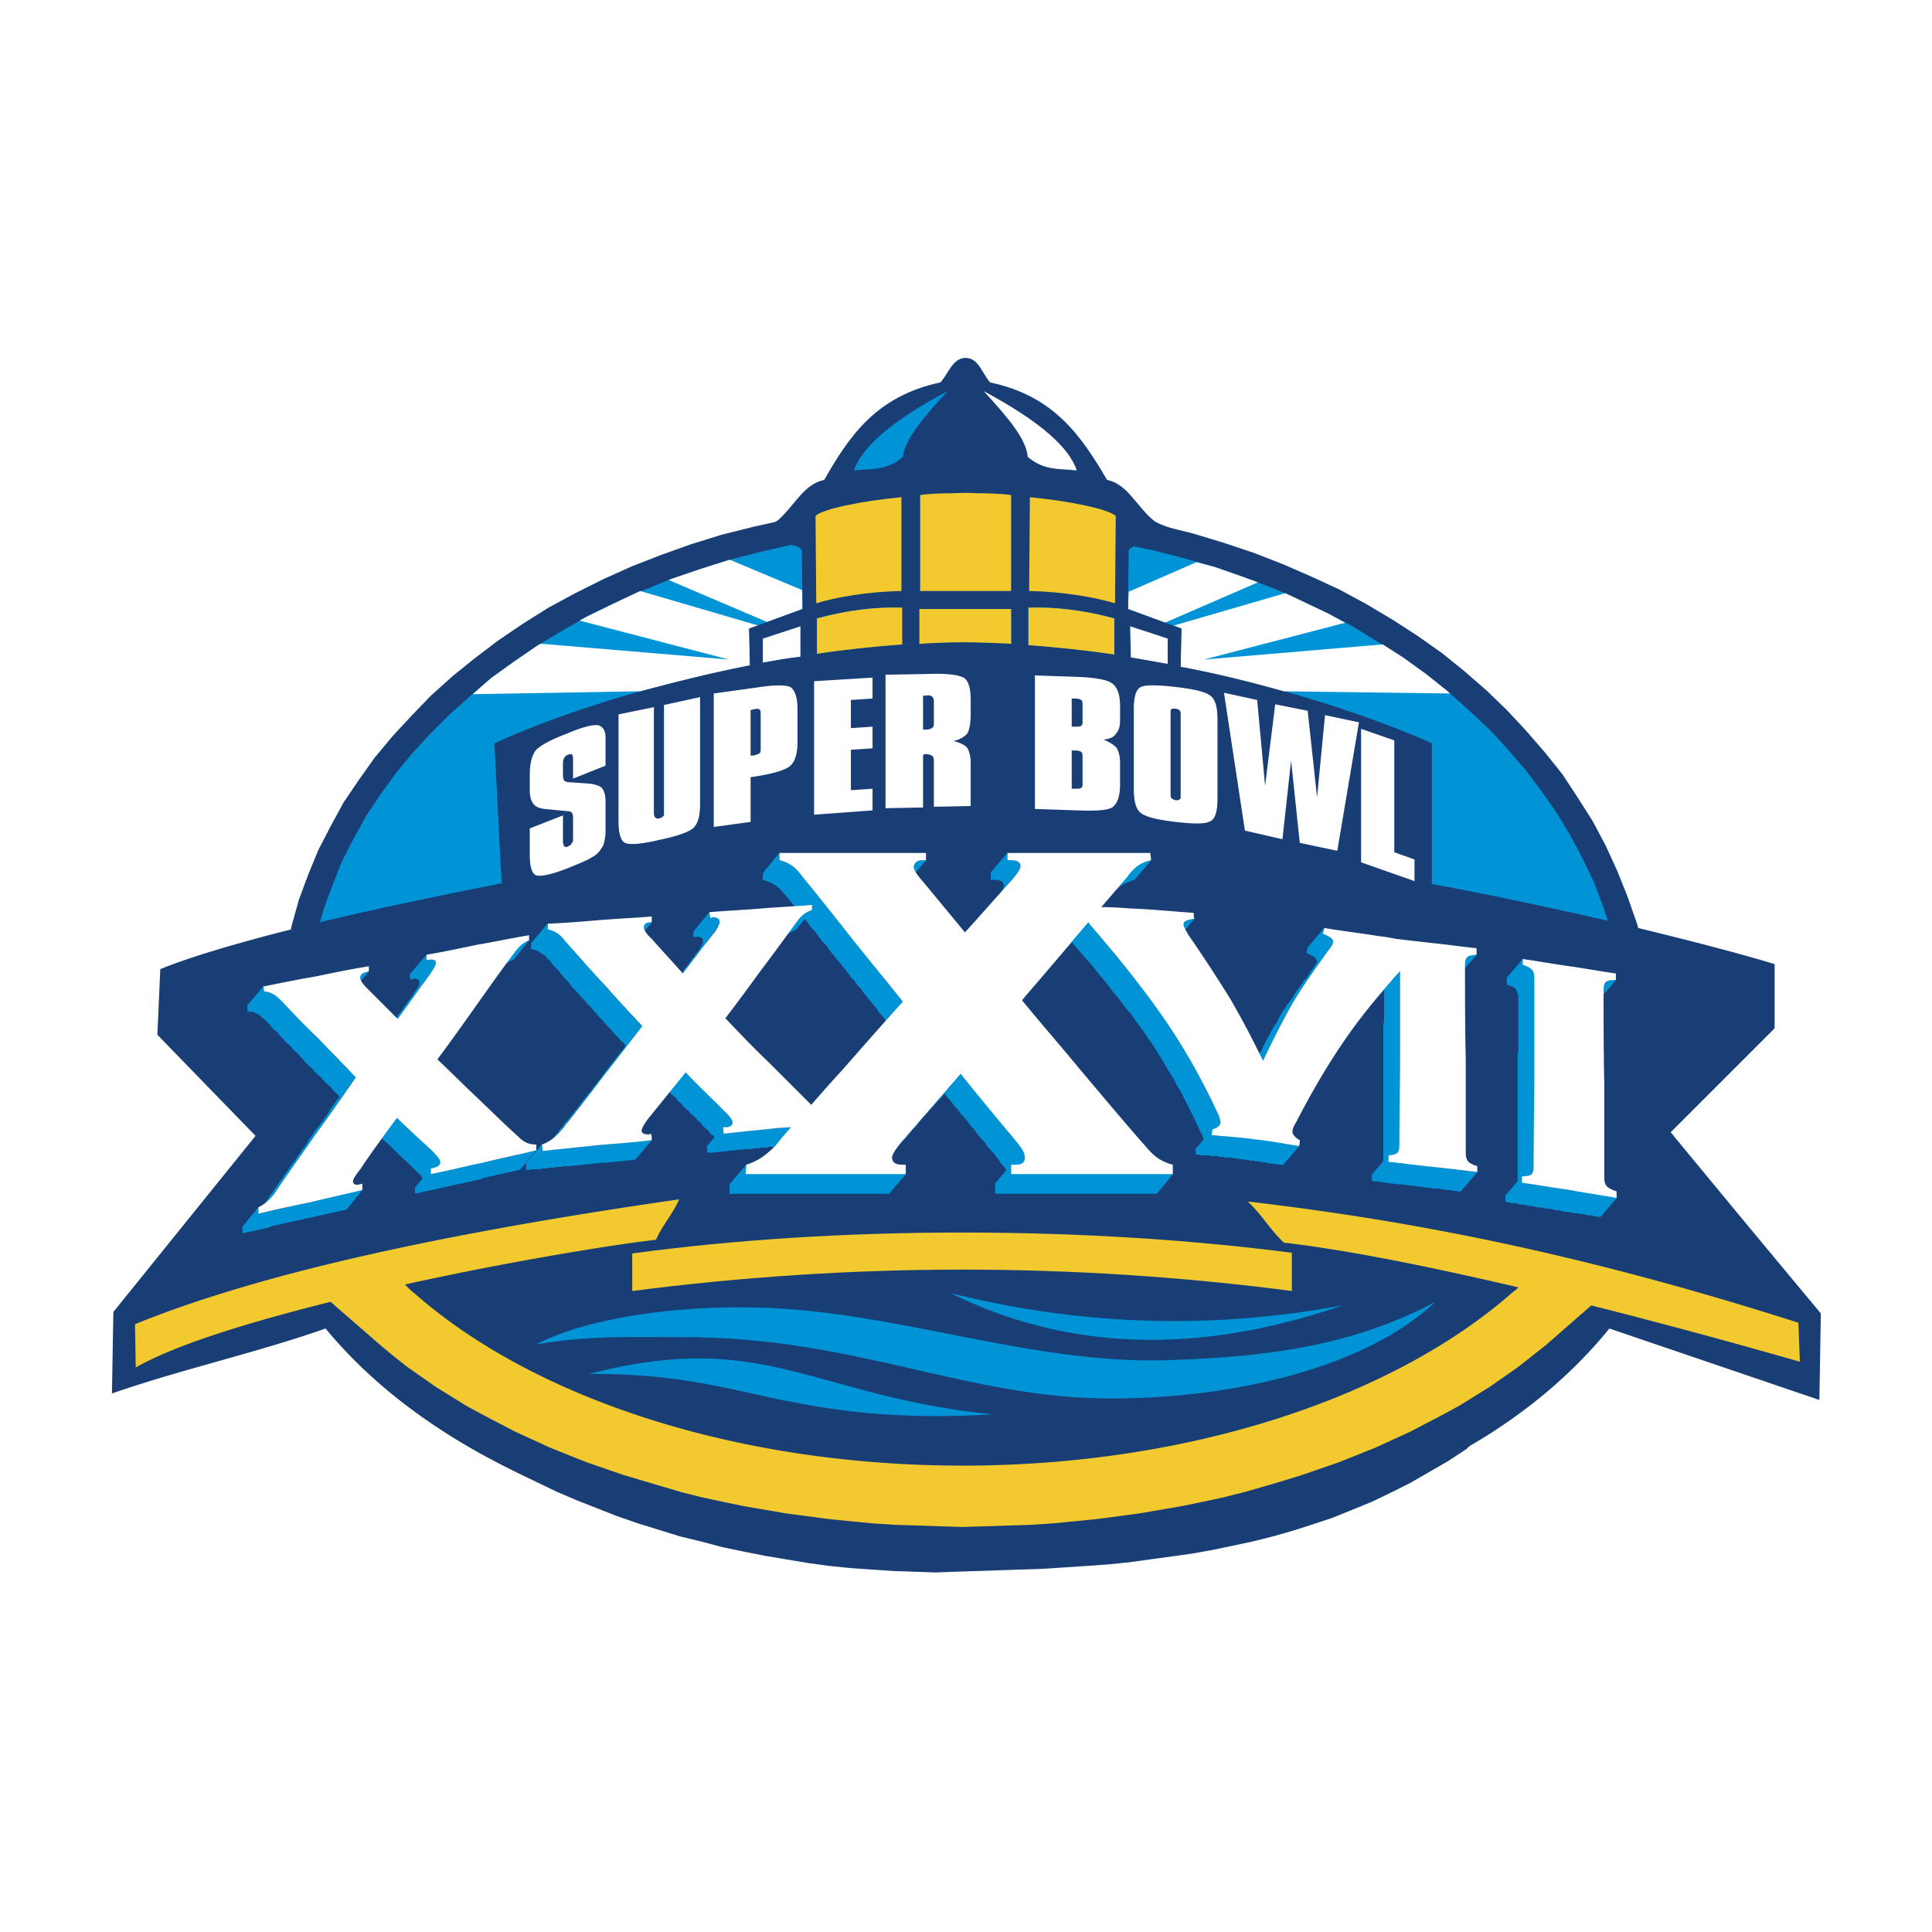 <svg xmlns="http://www.w3.org/2000/svg" width="2500" height="2500" viewBox="0 0 192.756 192.756"><g fill-rule="evenodd" clip-rule="evenodd"><path fill="#fff" d="M0 0h192.756v192.756H0V0z"/><path d="M114.701 49.532c24.695 5.184 44.062 20.304 50.76 40.895l2.016.432 2.016.504 1.873.504 1.799.504 1.729.432 1.512.432 3.24 1.008v9.432l-1.369 1.439-.646.648-.648.648-.648.647-.721.648-1.295 1.296-.648.648-.648.647-1.295 1.296-.648.648-.648.647-.215.288.359.36.432.575.936 1.152.865 1.008.576.648.432.576.863 1.079 1.008 1.225.865 1.008.576.647.432.576.863 1.008 1.008 1.225.865 1.008.504.72.504.505.504.575.432.576.936 1.151 1.08 1.297-.145 13.247-22.68-7.775-.215.216-1.439 1.584-1.514 1.512-1.584 1.368-1.584 1.44-1.727 1.296-1.801 1.224-1.799 1.224-1.729 1.08c-15.984 11.088-34.199 12.456-52.559 12.96-15.264.36-32.111-3.312-46.151-10.728l-1.152-.648-2.016-1.08-2.016-1.151-1.944-1.225-1.872-1.296-1.8-1.368-1.728-1.367-1.728-1.512-1.584-1.584-1.584-1.584-.216-.36-.36.144-.648.217-.72.216-.648.216-.648.216-.72.216-.648.145-.72.216-.648.216-.648.145-.72.216-.648.216-.648.144-.72.217-.648.216-.648.144-.72.216-.648.217-.647.144-.648.216-.72.216-.648.145-.648.216-.648.216-.648.216-.647.216-.648.145-.648.216-.647.216-4.176 1.44.144-12.744 13.32-16.487-8.928-9.216.432-9.432 2.879-1.08 1.44-.504 1.656-.576 1.8-.504 1.944-.576 2.088-.576 1.584-.432c5.76-20.304 25.343-36 50.398-41.183 3.672-6.48 9.864-11.448 14.544-13.608 1.44-1.512 3.24-2.52 4.176-2.52.936 0 2.737 1.008 4.176 2.52 4.676 2.156 10.94 7.196 14.539 13.748z" fill="#fff"/><path d="M11.312 130.891l-.144 8.136c7.056-2.448 14.328-4.032 21.312-6.48 4.824 5.832 11.16 10.44 18.432 14.04l.72.36 1.943.936 1.944.937 2.016.863 2.016.792 2.016.792 2.088.721 2.088.647 2.088.647 2.088.505 2.16.575 2.088.433 2.16.432 2.16.36 2.16.359 2.088.288 2.16.217 2.088.144 2.16.144 2.088.072 2.088.072 2.088-.072 2.161-.072 2.16-.071 2.16-.072 2.158-.072 2.16-.144 2.16-.145 2.088-.144 2.16-.216 2.088-.288 2.088-.288 2.088-.288 2.016-.36 2.088-.432 2.018-.432 2.016-.505 2.016-.575 2.016-.648 1.943-.647 1.945-.792 1.943-.792 1.943-.937 1.873-.936 1.871-1.08 1.873-1.08 1.871-1.224.289-.288c5.471-3.168 10.223-7.128 13.967-11.736l20.951 7.128.145-8.64a3407.018 3407.018 0 0 1-14.977-18.071l10.369-10.368v-6.407c-3.312-1.008-7.992-2.232-13.607-3.601l-.145-.504-.936-2.664-1.008-2.52-1.152-2.52-1.297-2.448-1.512-2.376-1.512-2.304-1.729-2.16-1.871-2.16-1.943-2.088-2.018-1.944-2.23-1.944-2.232-1.8-2.449-1.728-2.447-1.584-2.664-1.584-2.664-1.44-2.807-1.296-2.809-1.224-2.951-1.152-3.025-1.008-3.096-.936-3.24-.792-3.238-.648-3.24-.576-3.385-.432-3.383-.36-3.529-.216h-3.456l-3.528.072-3.456.145-3.384.36-3.384.432-3.312.647-3.24.72-3.168.792-3.024.937-3.024 1.08-2.952 1.152-2.88 1.296-2.736 1.368-2.664 1.44-2.52 1.584-2.448 1.656-2.376 1.8-2.232 1.8-2.16 1.944-1.944 2.016-1.872 2.016-1.8 2.16-1.584 2.231-1.512 2.232-1.296 2.376-1.224 2.376-1.008 2.448-.936 2.52-.72 2.592-.072.36c-5.688 1.44-10.224 2.808-13.032 3.96l-.288 6.552 9.792 10.08-14.183 17.567z" fill="#193e75"/><path d="M95.478 52.772l3.383.072 3.385.144 3.312.36 3.238.432 3.24.504 3.096.647 3.096.792 3.025.864 2.879 1.008 2.881 1.08 2.736 1.224 2.734 1.296 2.594 1.368 2.447 1.512 2.447 1.512 2.305 1.656 2.16 1.728 2.088 1.872 2.016 1.872 1.801 1.944 1.799 2.088 1.584 2.088 1.512 2.16 1.369 2.232 1.223 2.304 1.152 2.376.936 2.448.504 1.512c-5.328-1.224-11.303-2.52-17.566-3.672v-14.04c-11.664-5.184-30.816-10.08-46.799-10.08-15.912 0-35.423 4.896-46.727 10.08l.72 13.967c-6.552 1.296-12.744 2.592-18.144 3.888l.432-1.44.864-2.304.936-2.376 1.152-2.232 1.224-2.232 1.44-2.16 1.512-2.088 1.656-2.016 1.8-1.944 1.944-1.944 2.017-1.8 2.088-1.8 2.304-1.656 2.304-1.583 2.52-1.512 2.52-1.44 2.664-1.296 2.736-1.224 2.808-1.152 2.952-1.008 2.952-.936 3.096-.792 3.096-.72 3.24-.576 3.24-.432 3.312-.288 3.312-.216 3.453-.071z" fill="#0094d6"/><path d="M125.502 58.1l-9.289 4.032-3.672-1.368.072-1.728 6.768-2.952 1.873.504 2.879 1.008 1.369.504zm8.711 4.032l-14.111 3.672 17.855-1.512 2.016 1.296 2.305 1.656 2.16 1.728.215.216-16.559-.216c-3.312-.936-6.768-1.8-10.297-2.448v-.504l.072-3.312-.791-.288 11.158-3.24 1.514.72 2.734 1.296 1.729.936zM66.75 57.884l9.792 4.176 3.528-1.296v-1.872l-7.2-3.024h-.144l-2.952.936-2.952 1.008-.072.072zm-8.927 4.032l14.904 3.888-18.792-1.584-.36.216-2.304 1.583-2.304 1.656-1.8 1.584 16.704-.288c3.528-.936 7.2-1.872 10.944-2.592v-.432l-.072-3.24.936-.288-11.808-3.456-2.592 1.224-2.664 1.296-.792.433zM52.855 82.651l3.312-1.296v2.592c0 .216.072.432.145.504.072.072.216.072.36 0s.288-.144.36-.288c.072-.144.144-.216.144-.36v-2.232c0-.216-.072-.432-.144-.504s-.216-.144-.504-.144l-2.232-.216c-.504-.072-.864-.216-1.08-.504-.216-.288-.36-.72-.36-1.296v-1.583c0-1.152.216-2.016.648-2.52.432-.432 1.44-1.008 3.168-1.656 1.512-.648 2.52-.864 3.024-.792.432.144.72.504.72 1.224v2.808l-3.24 1.296V75.74c0-.288-.072-.432-.144-.504-.072 0-.216 0-.36.072-.216.072-.288.144-.36.288-.072.072-.145.288-.145.504v1.296c0 .216.072.432.145.504.072.072.288.144.504.144l2.016.144c.576.072 1.008.216 1.224.432.216.288.36.72.36 1.296v3.024c0 .432-.072.792-.144 1.08 0 .216-.144.432-.288.648-.216.36-.504.648-.936.864-.432.288-1.152.576-2.376 1.08-1.656.648-2.736.864-3.168.72-.432-.144-.648-.864-.648-2.016v-2.665h-.001zm8.856-11.376l3.528-.72V81.14c0 .216.072.36.144.432.072.072.216.144.36.072.144 0 .288-.072.432-.216.072-.072.072-.144.072-.288v-10.8l3.6-.792v10.655c0 1.224-.216 2.016-.72 2.448-.432.36-1.584.792-3.384 1.152-1.8.432-2.952.504-3.384.288-.432-.216-.648-.936-.648-2.16V71.275zm13.175-.431v4.536h.289c.288-.072.504-.145.576-.216.144-.072.144-.216.144-.432v-3.384c0-.288 0-.504-.144-.576-.072-.072-.288-.072-.576 0l-.289.072zm-3.672 11.663v-13.32l4.176-.576c1.8-.288 2.952-.288 3.456-.072.432.288.72 1.008.72 2.16v3.384c0 1.152-.288 2.016-.792 2.376-.432.359-1.583.72-3.383 1.007l-.504.072v4.464l-3.673.505zm10.008-1.224V67.964l5.832-.36v2.088l-2.16.145v2.808l2.16-.144v2.16l-2.16.144v4.032l2.16-.144v2.16l-5.832.43zm11.952-9.359v-1.872c0-.288-.072-.504-.216-.576-.072-.072-.288-.144-.576-.072h-.288v3.384h.288c.288 0 .504-.072.576-.144a.396.396 0 0 0 .216-.36v-.36zm-4.824 8.711v-13.32l4.248-.072c1.8-.072 2.952.072 3.528.36.504.288.72 1.08.72 2.232v1.439c0 .937-.145 1.584-.36 1.944-.288.288-.72.576-1.368.72.648.144 1.08.36 1.368.648.216.36.36.864.36 1.512v4.32l-3.672.072v-4.536c0-.288-.072-.504-.216-.576a1.436 1.436 0 0 0-.648-.145l-.216.072v5.256l-3.744.074zm19.656-2.592v-2.448c0-.288 0-.504-.145-.576-.072-.072-.287-.144-.648-.144h-.287v3.816h.36c.289 0 .432 0 .576-.072.072-.072.145-.144.145-.288v-.288h-.001zm0-6.191v-1.44c0-.288 0-.504-.145-.576-.072-.072-.287-.145-.648-.145h-.287V72.5h.36c.289 0 .432 0 .576-.072.072-.072.145-.144.145-.36v-.216h-.001zm-4.752 8.856v-13.32l4.248.144c1.799.072 2.951.288 3.455.648.504.36.793 1.08.793 2.304v1.368c0 .648-.145 1.08-.432 1.368-.217.36-.648.504-1.225.576.576.216 1.008.504 1.297.792.215.36.359.864.359 1.512v2.16c0 1.224-.289 1.944-.793 2.304-.504.288-1.656.36-3.455.288l-4.247-.144zm13.535-9.433v7.776c0 .288 0 .432.072.576.072.072.217.144.432.216.145 0 .289 0 .361-.072.143-.072.143-.144.143-.288V71.42c0-.288 0-.432-.072-.504a.65.65 0 0 0-.504-.216c-.143 0-.287 0-.359.072-.072.072-.072.144-.072.288v.215h-.001zm-3.672-.504c0-1.224.217-2.016.721-2.232.432-.216 1.584-.216 3.455 0 1.873.216 3.025.504 3.457.864.504.36.719 1.152.719 2.376v7.919c0 1.224-.215 2.016-.719 2.232-.432.288-1.584.288-3.457.072-1.871-.216-3.023-.504-3.527-.936-.432-.36-.648-1.152-.648-2.376v-7.919h-.001zm11.088 12.096l-2.088-13.751 3.312.72.791 8.567 1.008-8.136 3.24.648.936 8.64.793-8.208 3.385.72-2.16 12.816-3.744-.792-.865-8.208-.863 7.848-3.745-.864zm11.592 3.168V72.716l3.312 1.152v11.16l2.016.72v2.16l-5.328-1.873z" fill="#fff"/><path d="M96.342 35.708c1.297 0 1.656 1.584 2.447 2.448 6.48 1.368 9.145 5.472 11.664 9.72 2.018.432 2.809 2.448 4.537 3.96.719.72 3.672 1.224 3.814 1.8.145.72-6.406.144-6.191 1.44l-.072 5.688 5.328 1.944-.072 3.815c-.432-.144-.863-.216-1.295-.288v-2.52l-3.744-1.224.072 3.096c-.576-.072-1.152-.216-1.656-.288v-3.6c-3.168-.864-6.049-1.152-8.568-1.08v3.744c-.576-.072-1.152-.072-1.727-.144v-3.456h-9.145v3.456c-.576 0-1.152.072-1.728.072V60.62c-2.52-.072-5.328.216-8.496 1.08v3.527c-.576.072-1.152.144-1.656.288v-3.023l-3.744 1.224v2.376c-.432.144-.864.216-1.296.288l-.072-3.672 5.328-1.944-.072-5.688c.216-1.296-6.336-.72-6.192-1.44.144-.576 3.096-1.08 3.888-1.8 1.656-1.512 2.52-3.528 4.536-3.96 2.448-4.248 5.112-8.352 11.592-9.72.792-.864 1.224-2.448 2.52-2.448z" fill="#193e75"/><path d="M94.83 129.019c11.664 5.76 24.695 6.191 39.096 1.224-14.041 2.591-26.928 1.799-39.096-1.224zm-41.327 5.111c5.4-2.808 14.616-3.888 22.032-3.672 13.68.288 26.999 5.616 40.678 5.256 9.361-.287 18.359-1.224 27-5.832-6.912 6.553-20.088 9.648-32.398 9.648-14.4 0-25.632-6.192-42.768-6.12-4.896 0-9-.216-14.544.72zm5.256 2.952c8.856-2.304 14.543-1.728 20.303-.288 5.616 1.368 11.232 3.456 20.016 4.32-10.152.576-16.128-.433-21.456-1.512-5.687-1.224-10.583-2.591-18.863-2.52zM151.926 96.259l-1.584 1.944.287.144.287.072.217.144.144.144.073.216.07.144.072.288V104.827l-.072.576V118.578l-.07.217-.073.143-.072.145 1.584-1.944.143-.145.072-.143V113.395l.072-.576V97.195l-.072-.216-.143-.216-.144-.144-.217-.072-.215-.144-.359-.144zM160.277 97.987l-1.656 1.944.143-.144h.216l.29-.072h.287l1.656-1.944h-.359l-.217.072-.217.072-.143.072z" fill="#0094d6"/><path fill="#0094d6" d="M151.926 95.683l-1.584 1.872V98.203l1.584-1.944v-.576zM151.854 118.003l-1.657 1.871.287.072.289.073h.36l.287.072.289.072h.287l.289.071.287.073h.289l.287.072.29.071h.287l.359.072.289.073h.287l.289.072.287.071h.289l.287.073.29.072h.287l.359.071.289.072h.287l.289.073h.287l.289.072.288.071h.287l.289.072.359.073h.289l1.584-1.872-.289-.073-.287-.072h-.289l-.287-.071-.289-.072h-.287l-.36-.073-.289-.071h-.287l-.289-.072-.287-.073h-.289l-.287-.072-.289-.071h-.287l-.288-.072h-.361l-.287-.073-.289-.072h-.287l-.289-.071-.287-.072h-.289l-.287-.073-.288-.072h-.361l-.287-.071-.289-.073h-.287l-.287-.072-.289-.071h-.287z"/><path fill="#0094d6" d="M151.854 117.354l-1.657 1.945v.575l1.657-1.871V117.354zM139.686 96.835l-1.584 1.944v3.024l-.073.505v14.111l-.072.216-.072.143-.073.145 1.584-1.944.145-.144.072-.145v-3.383l.073-.648V96.835zM146.381 95.467l-1.584 1.944.144-.072.215-.072.217-.072.287-.072 1.656-1.872h-.287l-.289.072-.215.072-.144.072zM132.125 92.587l-1.656 1.944v.144l-.073.072v.36l1.584-1.944v-.072l.073-.072v-.36l.072-.072z"/><path fill="#0094d6" d="M131.98 93.163l-1.584 1.944.217.072.217.144.215.072.144.144.073.072.072.144.07.072V96.043l-.07.072-.072.144-.073.072-.072.144-.072.144-.072.072-.143.144-.217.36-.217.36-.287.288-.216.36-.288.36-.216.288-.215.36-.217.36-.217.288-.287.36-.217.36-.215.288-.216.361-.215.359-.145.36-.216.288-.215.36-.217.36-.143.359-.216.289-.145.36-.215.36-.144.36-.217.36-.143.288-.217.359-.144.361-.143.36-.216.36-.145.288-.143.36-.216.359 1.656-1.943.144-.36.143-.288.217-.36.144-.36.215-.361.145-.359.144-.288.215-.36.145-.36.214-.36.145-.36.217-.288.142-.36.217-.36.217-.36.142-.288.217-.36.217-.359.215-.361.217-.288.215-.36.216-.36.215-.288.217-.36.289-.36.215-.36.217-.288.215-.36.289-.36.214-.288.29-.36.214-.36.073-.072.144-.144.072-.144.073-.072.072-.144.07-.072v-.432l-.07-.144-.145-.072-.144-.144-.145-.072-.214-.072-.29-.144zM118.086 92.083l-1.584 1.944.072-.144.071-.072.216-.072.145-.072h.215l.289-.072 1.656-1.944-.289.072-.215.072-.217.072-.144.072-.143.072-.072.072zM111.174 88.987l-1.656 1.872.289-.36.359-.36.287-.36.361-.36.215-.288.217-.288.287-.216.217-.216.359-.216.289-.144.36-.144.431-.144 1.657-1.944-.432.144-.359.144-.362.144-.287.216-.289.217-.215.215-.216.289-.215.288-.362.359-.287.36-.361.361-.287.431zM100.518 85.1l-1.657 1.943V87.763l1.657-1.944V85.1z"/><path fill="#0094d6" d="M100.518 85.819l-1.657 1.944h.577l.216.072h.145l.142.072.073.072.072.144.072.072v.288l-.072.144-.072.216-.145.217-.142.215-.217.216 1.656-1.944.217-.216.142-.216.145-.216.072-.215v-.144l.072-.144-.072-.145v-.071l-.072-.073-.145-.144h-.072l-.215-.071-.144-.073h-.576zM91.302 86.107l-1.584 1.872.073-.072.143-.072h.144l.216-.072h.432l1.656-1.944h-.504l-.144.073-.144.071h-.144l-.144.144zM77.766 85.1l-1.583 1.943v.072l-.073.144v.504l1.656-1.944V85.1z"/><path fill="#0094d6" d="M77.766 85.819l-1.656 1.944.432.144.36.144.288.144.289.216.287.216.216.216.216.288.288.288.288.36.288.36.288.36.288.432.361.36.287.36.288.36.288.432.36.36.288.36.288.432.288.36.36.36.288.432.288.36.288.36.36.432.288.36.36.432.288.36.288.432.36.36.288.432.36.36.288.432.288.36.36.432.288.36.36.432.288.432.36.36.288.432 1.656-1.944-.36-.432-.288-.359-.36-.433-.288-.36-.36-.432-.288-.36-.288-.432-.36-.36-.288-.432-.36-.36-.288-.432-.288-.36-.36-.432-.288-.36-.36-.432-.288-.36-.288-.432-.288-.36-.36-.36-.288-.432-.288-.36-.36-.36-.288-.432-.288-.36-.288-.36-.288-.431-.359-.36-.289-.361-.288-.431-.288-.361-.36-.36-.288-.359-.216-.288-.216-.289-.288-.215-.216-.217-.288-.216-.36-.144-.36-.144-.36-.144z"/><path fill="#0094d6" d="M79.71 91.723l-1.656 1.944.216-.216.144-.144.216-.144.216-.144.288-.144.288-.144 1.584-1.944-.288.144-.216.144-.288.144-.144.144-.216.144-.144.216zM70.783 91.003l-1.584 1.944v.576l1.655-1.944v-.288l-.071-.072V91.003z"/><path fill="#0094d6" d="M70.854 91.579l-1.655 1.944h.072v-.072h.503l.073.072h.144l.071.072.072.072V94.099l-.072.144-.071.144-.144.216-.073.144-.144.216-.215.216-.144.288-.216.216-.144.216-.216.289-.145.215-.216.216-.144.288-.215.216-.144.216-.216.216-.145.288-.216.217-.215.215-.144.288-.217.216-.143.216 1.584-1.872.215-.288.216-.216.145-.216.216-.288.144-.216.216-.216.144-.288.215-.216.144-.216.217-.288.143-.216.217-.216.144-.288.215-.216.144-.216.217-.216.143-.288.144-.216.144-.144.073-.216.143-.144v-.144l.073-.144V91.795l-.073-.072-.072-.072h-.071l-.073-.072h-.144l-.071-.072h-.216v.072H70.854zM64.303 92.227l-1.584 1.944.072-.072.072-.072.072-.072h.36l.072-.072h.072l1.583-1.872h-.287l-.144.072h-.072l-.144.072-.072.072zM54.655 92.155l-1.656 1.944v.576l1.656-1.944v-.576z"/><path fill="#0094d6" d="M54.655 92.731l-1.656 1.944.288.072.288.072.216.144.216.144.216.144.216.144.144.216.216.144.216.288.216.288.288.288.216.216.216.288.216.288.288.288.216.216.216.288.216.288.288.288.216.216.216.288.288.288.216.216.215.288.289.288.216.216.216.288.288.288.216.288.216.216.288.288.216.288.216.216.288.288.216.287.216.217.288.287.216.289.288.216.216.288 1.656-1.944-.288-.216-.216-.288-.288-.288-.216-.216-.216-.288-.288-.288-.216-.216-.216-.288-.288-.288-.216-.288-.216-.216-.288-.288-.216-.288-.288-.216-.216-.288-.216-.288-.216-.216-.288-.288-.216-.288-.216-.288-.288-.216-.216-.288-.217-.288-.287-.216-.216-.288-.216-.288-.216-.288-.288-.216-.216-.288-.216-.288-.216-.288-.288-.216-.144-.216-.216-.216-.144-.144-.216-.144-.216-.144-.216-.144-.288-.072-.288-.072zM64.087 102.379l-1.656 1.944-.216.36-.288.288-.216.288-.288.36-.216.288-.288.36-.216.288-.288.36-.216.288-.216.359-.288.289-.216.36-.288.288-.216.359-.288.288-.216.289-.288.36-.216.288-.288.359-.216.288-.288.361-.217.288-.287.36-.288.287-.216.361-.288.288-.216.36-.288.288-.216.36-.288.36-.216.288-.288.359-.144.217 1.584-1.944.216-.216.216-.36.288-.288.216-.36.288-.288.216-.36.288-.288.215-.361.289-.287.288-.36.215-.288.289-.361.216-.288.287-.359.217-.288.288-.36.216-.289.288-.359.216-.288.288-.36.216-.288.288-.36.216-.288.288-.36.216-.288.288-.361.216-.287.216-.288.288-.36.216-.288.288-.361.216-.287.288-.36zM54.079 114.187l-1.584 1.872V116.706l1.656-1.871v-.288l-.072-.072v-.288z"/><path fill="#0094d6" d="M54.151 114.835l-1.656 1.871h.36l.288-.071h.72l.36-.073h.288l.36-.072h.36l.288-.071h.36l.36-.072H56.887l.36-.073h.36l.36-.072h.288l.36-.071h.36l.288-.072h.36l.36-.073H60.631l.36-.071h.36l.36-.072h.288l.36-.072h.36l.288-.073h.36l1.655-1.943-.359.072h-.36l-.288.071h-.72l-.36.073h-.288l-.36.072h-.36l-.288.071h-.36l-.36.073H60.271l-.36.072h-.36l-.36.072h-.288l-.361.072h-.359l-.288.072h-.36l-.36.072H56.527l-.36.072h-.36l-.36.071h-.288l-.36.073h-.36l-.288.072zM68.407 106.987l-1.657 1.871.216.288.288.216.216.217.217.288.288.216.215.288.217.216.288.216.216.288.288.216.216.215.215.289.288.215.216.288.217.216.288.217.144.216.143.143.145.145.143.072.073.144.071.143.073.145v.288l-.073.144 1.657-1.944v-.072l.071-.145v-.071l-.071-.144v-.144l-.073-.145-.144-.071-.071-.144-.144-.144-.145-.144-.215-.216-.217-.216-.215-.216-.289-.288-.215-.216-.216-.216-.288-.289-.217-.216-.287-.215-.217-.288-.215-.216-.288-.288-.217-.216-.216-.216-.288-.288-.215-.216-.216-.216z"/><path fill="#0094d6" d="M72.15 112.459l-1.655 1.944.071.072v.504l1.657-1.873v-.071l-.073-.072v-.504z"/><path fill="#0094d6" d="M72.223 113.106l-1.657 1.873h.721l.288-.072h.36l.359-.072h.361l.287-.072h.36l.361-.073h.359l.289-.071h.72l.36-.072h.287l.361-.072h.503l.145-.072h.647l1.584-1.944H78.486l-.144.071h-.648l-.36.073h-.359l-.288.072h-.36l-.361.072h-.36l-.359.072h-.289l-.359.072h-.721l-.288.072h-.36l-.359.072h-.361l-.287.071zM74.455 116.202l-1.584 1.872-.073.145v.792l-.071.072 1.655-1.944v-.361l.073-.143v-.433z"/><path fill="#0094d6" d="M74.382 117.139l-1.655 1.944H88.71l1.656-1.944H74.382zM89.934 113.971l-1.656 1.872.288-.288.36-.432.36-.36.36-.432.36-.433.36-.359.36-.433.36-.431.36-.361.288-.431.36-.432.36-.36.36-.432.36-.36.36-.432.36-.36.36-.432 1.584-1.944-.36.431-.36.361-.288.431-.36.361-.36.431-.36.433-.36.359-.36.433-.36.432-.36.36-.36.432-.36.431-.288.361-.36.432-.36.432-.36.359-.288.361zM95.838 107.131l-1.584 1.944.288.432.36.36.288.432.36.36.288.432.36.36.36.432.288.431.359.361.289.431.36.433.361.359.287.433.359.432.362.36.287.432.217.288.214.288.217.216.145.215.142.216.073.216.072.216v.505l-.072.143 1.656-1.943v-.072l.072-.217v-.359l-.072-.216-.072-.216-.145-.216-.143-.216-.216-.216-.215-.289-.217-.288-.359-.359-.289-.432-.36-.432-.359-.432-.289-.36-.36-.432-.361-.433-.287-.359-.359-.433-.289-.359-.36-.433-.359-.431-.289-.361-.36-.431-.288-.361-.36-.431z"/><path fill="#0094d6" d="M100.879 116.202l-1.584 1.872v1.009l1.584-1.944V116.202z"/><path fill="#0094d6" d="M100.879 117.139l-1.584 1.944H115.422l1.584-1.944H100.879zM101.957 99.787l-1.584 1.944.289-.36 1.656-1.944-.361.36zM107.285 93.523l-1.584 1.944.145-.216 1.656-1.944-.217.216z"/><path fill="#0094d6" d="M108.582 92.011l-1.656 1.944h.072v.072l.072.072v.072h.073v.072l.503.576.504.576.504.576.504.576.432.576.504.576.504.648.431.576.504.576.432.576.433.576.504.577.432.647.432.576.431.575.362.577.431.576.36.576.359.576.361.576.36.648.359.576.361.576.288.576.359.575.289.577.287.576.289.576.287.576.289.576.287.648.287.576.073.143.072.145.072.144v.144l.073.071v.145l.072.072v.071l-.072.145v.071l-.073.145 1.584-1.945.073-.071.072-.144V111.667l-.072-.072-.073-.144v-.144l-.072-.144-.072-.144-.287-.577-.289-.575-.288-.576-.287-.576-.289-.649-.287-.575-.361-.576-.287-.576-.36-.576-.289-.576-.359-.577-.361-.575-.36-.576-.359-.576-.432-.575-.361-.577-.432-.648-.431-.576-.432-.576-.432-.576-.431-.648-.434-.576-.504-.576-.431-.576-.504-.576-.432-.576-.504-.576-.504-.648-.504-.576-.431-.576-.506-.576-.504-.576-.07-.072-.073-.072v-.072h-.072v-.072z"/><path fill="#0094d6" d="M107.934 92.803l-1.657 1.872.217-.144 1.584-1.944-.144.216zM120.965 112.675l-1.656 1.944v.575l1.584-1.943v-.288l.072-.072V112.675z"/><path fill="#0094d6" d="M120.893 113.251l-1.584 1.943h.289l.214.073H120.678l.215.072h.576l.289.071h.287l.217.072h.576l.287.073h.289l.215.071h.289l.287.072h.289l.215.073h.289l.287.072h.289l.287.072h.217l.287.071.289.073h.287l.217.072h.287l.287.071h.289l1.584-1.871-.216-.072-.287-.072h-.29l-.287-.073h-.289l-.215-.071h-.289l-.287-.072-.287-.073h-.217l-.287-.071h-.289l-.287-.072h-.289l-.215-.072h-.289l-.287-.073h-.504l-.289-.071h-.287l-.289-.072h-.504l-.287-.072h-.576l-.217-.072h-.863l-.289-.072zM138.533 98.131l-1.584 1.944.36-.431.361-.433.07-.071.072-.073.073-.072.072-.072v-.072h.072l.073-.072 1.584-1.944v.072l-.073.072h-.072v.072l-.072.072h-.073v.072l-.072.072-.359.432-.432.432zM138.533 115.915l-1.656 1.871.289.072h.287l.287.073h.289l.287.072h.217l.287.071h.289l.287.072h.577l.216.073h.288l.289.071h.287l.289.072h.287l.287.073h.217l.287.072h.289l.287.071h.576l.289.072h.215l.289.073h.287l.289.072h.288l.289.071h.214l1.657-1.943h-.287l-.29-.072h-.503l-.288-.073h-.289l-.287-.072h-.289l-.287-.071h-.217l-.287-.073h-.289l-.287-.072h-.289l-.287-.071h-.504l-.289-.072h-.287l-.287-.073h-.289l-.287-.072h-.217l-.287-.071h-.289l-.288-.072h-.289l-.287-.073h-.504l-.289-.071h-.287zM138.533 115.267l-1.656 1.943v.576l1.656-1.871V115.267zM51.415 94.891l-1.656 1.944.216-.216.144-.216.216-.144.288-.216.216-.144.36-.144 1.584-1.944-.288.144-.288.144-.216.216-.216.144-.216.216-.144.216zM42.559 95.251l-1.656 1.944v.36l.072.072v.072l1.584-1.872v-.576z"/><path fill="#0094d6" d="M42.559 95.827l-1.584 1.872H41.191l.144-.072h.144l.144.072h.072l.072.072.072.072v.36l-.072.144-.072.216-.144.144-.144.216-.144.217-.144.287-.216.288-.216.216-.144.288-.216.216-.144.289-.216.287-.216.217-.144.287-.216.288-.216.216-.144.289-.216.215-.216.288-.143.288-.217.215-.144.289 1.584-1.944.216-.216.144-.288.216-.288.216-.216.144-.288.216-.288.216-.216.144-.288.216-.288.144-.216.216-.288.216-.216.144-.288.216-.288.216-.216.144-.288.216-.216.144-.216.144-.216.072-.216.144-.144v-.144l.072-.143V95.971l-.072-.072v-.072l-.072-.072H42.631v.072h-.072zM36.007 97.267l-1.584 1.944.073-.071.071-.073.144-.072.072-.072H35v-.072h.143l1.656-1.944h-.071l-.073.072H36.439l-.144.072-.072.072-.143.072-.073.072zM26.288 98.419l-1.584 1.872v.576l1.656-1.944v-.432l-.072-.072zM26.36 98.923l-1.656 1.944.288.072h.288l.216.144.215.072.217.144.144.144.216.144.215.216.217.216.216.216.216.288.216.216.287.216.217.288.215.216.216.216.216.288.288.216.216.216.216.288.217.215.288.216.215.289.216.216.432.504.504.432.432.504.504.432.432.504.504.432.433.504.503.504 1.584-1.944-.432-.504-.504-.432-.432-.504-.504-.432-.432-.505-.432-.504-.504-.431-.431-.504-.289-.216-.215-.216-.217-.288-.215-.216-.217-.216-.288-.288-.216-.216-.216-.216-.215-.288-.288-.216-.217-.216-.216-.288-.216-.216-.216-.216-.288-.288-.216-.216-.144-.215-.215-.145-.217-.144-.143-.144-.216-.071-.288-.073-.216-.072-.288-.072z"/><path fill="#0094d6" d="M35.503 107.491l-1.584 1.944-.288.288-.215.36-.289.359-.215.361-.217.36-.288.359-.216.361-.288.36-.215.287-.289.361-.216.36-.287.359-.217.361-.216.36-.288.359-.216.361-.288.359-.215.361-.289.36-.215.288-.217.359-.288.361-.216.36-.288.359-.215.361-.289.359-.215.36-.288.361-.216.359-.288.361-.216.36-.216.359-.216.216-.144.217 1.584-1.872.215-.288.144-.216.289-.36.215-.361.288-.359.216-.361.216-.36.288-.359.217-.361.287-.359.216-.36.289-.288.215-.36.288-.36.216-.36.217-.36.288-.36.215-.361.289-.359.215-.36.288-.361.216-.359.288-.36.216-.288.216-.36.288-.36.216-.361.288-.359.216-.36.288-.361.216-.359.217-.36.288-.288.215-.36z"/><path fill="#0094d6" d="M25.784 120.45l-1.584 1.945V123.042l1.584-1.943V120.45z"/><path fill="#0094d6" d="M25.784 121.099l-1.584 1.943.288-.071.36-.073.288-.072.36-.071.288-.072.36-.073.288-.072.36-.071.288-.145.359-.071.289-.072.359-.073.288-.072.36-.071.288-.072.36-.073.288-.071.36-.072.288-.072.36-.073.288-.072.361-.071.287-.073.36-.072.288-.071.361-.072.288-.073.359-.072.288-.071.36-.072.289-.073.359-.071 1.584-1.944-.288.072-.36.071-.288.072-.36.073-.288.072-.359.071-.289.073-.36.072-.288.071-.359.072-.288.073-.361.072-.288.071-.36.072-.287.073-.361.143-.288.073-.36.072-.288.072-.36.071-.288.073-.36.072-.288.071-.36.072-.288.073-.359.072-.289.071-.359.073-.288.072-.36.071-.288.072-.36.073zM39.607 111.522l-1.655 1.945.431.36.504.432.432.431.432.433.432.432.504.431.432.433.432.432.144.143.144.145.144.071.072.144.072.145.072.071.072.145V117.931l-.072.143v.072l-.072.073 1.656-1.945.072-.072v-.143l.072-.144-.072-.144v-.073l-.072-.143-.072-.145-.144-.071-.072-.145-.144-.143-.144-.144-.504-.432-.432-.432-.432-.433-.432-.431-.504-.36-.432-.432-.432-.432-.432-.433z"/><path fill="#0094d6" d="M42.991 116.562l-1.584 1.945v.576l1.584-1.944v-.577zM42.991 117.139l-1.584 1.944.288-.072.36-.073.288-.072.36-.071.36-.072.288-.073.36-.072.288-.071.36-.072.288-.073.36-.072.288-.071.36-.073.288-.072.36-.071.288-.072.36-.073.36-.072.288-.071.36-.072.288-.144.36-.072.288-.073.36-.072.288-.072.36-.071.288-.073.36-.072.36-.071.288-.072.36-.073.288-.072 1.656-1.943-.36.072-.288.072-.36.072-.288.072-.36.072-.288.144-.36.072-.36.071-.288.072-.36.073-.288.071-.36.072-.288.073-.36.072-.288.072-.36.071-.288.073-.36.072-.36.071-.288.072-.36.073-.288.072-.36.071-.288.072-.36.073-.288.071-.36.072-.288.073-.36.072-.288.071-.36.072-.36.073zM151.926 96.259l-1.584 1.944.287.144.287.072.217.144.144.144.073.216.07.144.072.288V104.827l-.072.576V118.578l-.07.217-.073.143-.072.145 1.584-1.944.143-.145.072-.143V113.395l.072-.576V97.195l-.072-.216-.143-.216-.144-.144-.217-.072-.215-.144-.359-.144zM160.277 97.987l-1.656 1.944.143-.144h.216l.29-.072h.287l1.656-1.944h-.359l-.217.072-.217.072-.143.072z"/><path fill="#0094d6" d="M151.926 95.683l-1.584 1.872V98.203l1.584-1.944v-.576zM151.854 118.003l-1.657 1.871.287.072.289.073h.36l.287.072.289.072h.287l.289.071.287.073h.289l.287.072.29.071h.287l.359.072.289.073h.287l.289.072.287.071h.289l.287.073.29.072h.287l.359.071.289.072h.287l.289.073h.287l.289.072.288.071h.287l.289.072.359.073h.289l1.584-1.872-.289-.073-.287-.072h-.289l-.287-.071-.289-.072h-.287l-.36-.073-.289-.071h-.287l-.289-.072-.287-.073h-.289l-.287-.072-.289-.071h-.287l-.288-.072h-.361l-.287-.073-.289-.072h-.287l-.289-.071-.287-.072h-.289l-.287-.073-.288-.072h-.361l-.287-.071-.289-.073h-.287l-.287-.072-.289-.071h-.287z"/><path fill="#0094d6" d="M151.854 117.354l-1.657 1.945v.575l1.657-1.871V117.354zM139.686 96.835l-1.584 1.944v3.024l-.073.505v14.111l-.072.216-.072.143-.073.145 1.584-1.944.145-.144.072-.145v-3.383l.073-.648V96.835zM146.381 95.467l-1.584 1.944.144-.072.215-.072.217-.072.287-.072 1.656-1.872h-.287l-.289.072-.215.072-.144.072zM132.125 92.587l-1.656 1.944v.144l-.073.072v.36l1.584-1.944v-.072l.073-.072v-.36l.072-.072z"/><path fill="#0094d6" d="M131.98 93.163l-1.584 1.944.217.072.217.144.215.072.144.144.073.072.072.144.07.072V96.043l-.07.072-.072.144-.073.072-.072.144-.072.144-.072.072-.143.144-.217.36-.217.36-.287.288-.216.36-.288.36-.216.288-.215.36-.217.36-.217.288-.287.36-.217.36-.215.288-.216.361-.215.359-.145.36-.216.288-.215.36-.217.36-.143.359-.216.289-.145.36-.215.36-.144.36-.217.36-.143.288-.217.359-.144.361-.143.36-.216.36-.145.288-.143.36-.216.359 1.656-1.943.144-.36.143-.288.217-.36.144-.36.215-.361.145-.359.144-.288.215-.36.145-.36.214-.36.145-.36.217-.288.142-.36.217-.36.217-.36.142-.288.217-.36.217-.359.215-.361.217-.288.215-.36.216-.36.215-.288.217-.36.289-.36.215-.36.217-.288.215-.36.289-.36.214-.288.29-.36.214-.36.073-.072.144-.144.072-.144.073-.072.072-.144.07-.072v-.432l-.07-.144-.145-.072-.144-.144-.145-.072-.214-.072-.29-.144zM118.086 92.083l-1.584 1.944.072-.144.071-.072.216-.072.145-.072h.215l.289-.072 1.656-1.944-.289.072-.215.072-.217.072-.144.072-.143.072-.072.072zM111.174 88.987l-1.656 1.872.289-.36.359-.36.287-.36.361-.36.215-.288.217-.288.287-.216.217-.216.359-.216.289-.144.36-.144.431-.144 1.657-1.944-.432.144-.359.144-.362.144-.287.216-.289.217-.215.215-.216.289-.215.288-.362.359-.287.36-.361.361-.287.431zM100.518 85.1l-1.657 1.943V87.763l1.657-1.944V85.1z"/><path fill="#0094d6" d="M100.518 85.819l-1.657 1.944h.577l.216.072h.145l.142.072.073.072.072.144.072.072v.288l-.072.144-.072.216-.145.217-.142.215-.217.216 1.656-1.944.217-.216.142-.216.145-.216.072-.215v-.144l.072-.144-.072-.145v-.071l-.072-.073-.145-.144h-.072l-.215-.071-.144-.073h-.576zM91.302 86.107l-1.584 1.872.073-.072.143-.072h.144l.216-.072h.432l1.656-1.944h-.504l-.144.073-.144.071h-.144l-.144.144zM77.766 85.1l-1.583 1.943v.072l-.073.144v.504l1.656-1.944V85.1z"/><path fill="#0094d6" d="M77.766 85.819l-1.656 1.944.432.144.36.144.288.144.289.216.287.216.216.216.216.288.288.288.288.36.288.36.288.36.288.432.361.36.287.36.288.36.288.432.36.36.288.36.288.432.288.36.36.36.288.432.288.36.288.36.36.432.288.36.36.432.288.36.288.432.36.36.288.432.36.36.288.432.288.36.36.432.288.36.36.432.288.432.36.36.288.432 1.656-1.944-.36-.432-.288-.359-.36-.433-.288-.36-.36-.432-.288-.36-.288-.432-.36-.36-.288-.432-.36-.36-.288-.432-.288-.36-.36-.432-.288-.36-.36-.432-.288-.36-.288-.432-.288-.36-.36-.36-.288-.432-.288-.36-.36-.36-.288-.432-.288-.36-.288-.36-.288-.431-.359-.36-.289-.361-.288-.431-.288-.361-.36-.36-.288-.359-.216-.288-.216-.289-.288-.215-.216-.217-.288-.216-.36-.144-.36-.144-.36-.144z"/><path fill="#0094d6" d="M79.71 91.723l-1.656 1.944.216-.216.144-.144.216-.144.216-.144.288-.144.288-.144 1.584-1.944-.288.144-.216.144-.288.144-.144.144-.216.144-.144.216zM70.783 91.003l-1.584 1.944v.576l1.655-1.944v-.288l-.071-.072V91.003z"/><path fill="#0094d6" d="M70.854 91.579l-1.655 1.944h.072v-.072h.503l.073.072h.144l.071.072.072.072V94.099l-.072.144-.071.144-.144.216-.073.144-.144.216-.215.216-.144.288-.216.216-.144.216-.216.289-.145.215-.216.216-.144.288-.215.216-.144.216-.216.216-.145.288-.216.217-.215.215-.144.288-.217.216-.143.216 1.584-1.872.215-.288.216-.216.145-.216.216-.288.144-.216.216-.216.144-.288.215-.216.144-.216.217-.288.143-.216.217-.216.144-.288.215-.216.144-.216.217-.216.143-.288.144-.216.144-.144.073-.216.143-.144v-.144l.073-.144V91.795l-.073-.072-.072-.072h-.071l-.073-.072h-.144l-.071-.072h-.216v.072H70.854zM64.303 92.227l-1.584 1.944.072-.072.072-.072.072-.072h.36l.072-.072h.072l1.583-1.872h-.287l-.144.072h-.072l-.144.072-.072.072zM54.655 92.155l-1.656 1.944v.576l1.656-1.944v-.576z"/><path fill="#0094d6" d="M54.655 92.731l-1.656 1.944.288.072.288.072.216.144.216.144.216.144.216.144.144.216.216.144.216.288.216.288.288.288.216.216.216.288.216.288.288.288.216.216.216.288.216.288.288.288.216.216.216.288.288.288.216.216.215.288.289.288.216.216.216.288.288.288.216.288.216.216.288.288.216.288.216.216.288.288.216.287.216.217.288.287.216.289.288.216.216.288 1.656-1.944-.288-.216-.216-.288-.288-.288-.216-.216-.216-.288-.288-.288-.216-.216-.216-.288-.288-.288-.216-.288-.216-.216-.288-.288-.216-.288-.288-.216-.216-.288-.216-.288-.216-.216-.288-.288-.216-.288-.216-.288-.288-.216-.216-.288-.217-.288-.287-.216-.216-.288-.216-.288-.216-.288-.288-.216-.216-.288-.216-.288-.216-.288-.288-.216-.144-.216-.216-.216-.144-.144-.216-.144-.216-.144-.216-.144-.288-.072-.288-.072zM64.087 102.379l-1.656 1.944-.216.36-.288.288-.216.288-.288.36-.216.288-.288.36-.216.288-.288.36-.216.288-.216.359-.288.289-.216.36-.288.288-.216.359-.288.288-.216.289-.288.36-.216.288-.288.359-.216.288-.288.361-.217.288-.287.36-.288.287-.216.361-.288.288-.216.36-.288.288-.216.36-.288.36-.216.288-.288.359-.144.217 1.584-1.944.216-.216.216-.36.288-.288.216-.36.288-.288.216-.36.288-.288.215-.361.289-.287.288-.36.215-.288.289-.361.216-.288.287-.359.217-.288.288-.36.216-.289.288-.359.216-.288.288-.36.216-.288.288-.36.216-.288.288-.36.216-.288.288-.361.216-.287.216-.288.288-.36.216-.288.288-.361.216-.287.288-.36zM54.079 114.187l-1.584 1.872V116.706l1.656-1.871v-.288l-.072-.072v-.288z"/><path fill="#0094d6" d="M54.151 114.835l-1.656 1.871h.36l.288-.071h.72l.36-.073h.288l.36-.072h.36l.288-.071h.36l.36-.072H56.887l.36-.073h.36l.36-.072h.288l.36-.071h.36l.288-.072h.36l.36-.073H60.631l.36-.071h.36l.36-.072h.288l.36-.072h.36l.288-.073h.36l1.655-1.943-.359.072h-.36l-.288.071h-.72l-.36.073h-.288l-.36.072h-.36l-.288.071h-.36l-.36.073H60.271l-.36.072h-.36l-.36.072h-.288l-.361.072h-.359l-.288.072h-.36l-.36.072H56.527l-.36.072h-.36l-.36.071h-.288l-.36.073h-.36l-.288.072zM68.407 106.987l-1.657 1.871.216.288.288.216.216.217.217.288.288.216.215.288.217.216.288.216.216.288.288.216.216.215.215.289.288.215.216.288.217.216.288.217.144.216.143.143.145.145.143.072.073.144.071.143.073.145v.288l-.073.144 1.657-1.944v-.072l.071-.145v-.071l-.071-.144v-.144l-.073-.145-.144-.071-.071-.144-.144-.144-.145-.144-.215-.216-.217-.216-.215-.216-.289-.288-.215-.216-.216-.216-.288-.289-.217-.216-.287-.215-.217-.288-.215-.216-.288-.288-.217-.216-.216-.216-.288-.288-.215-.216-.216-.216z"/><path fill="#0094d6" d="M72.15 112.459l-1.655 1.944.071.072v.504l1.657-1.873v-.071l-.073-.072v-.504z"/><path fill="#0094d6" d="M72.223 113.106l-1.657 1.873h.721l.288-.072h.36l.359-.072h.361l.287-.072h.36l.361-.073h.359l.289-.071h.72l.36-.072h.287l.361-.072h.503l.145-.072h.647l1.584-1.944H78.486l-.144.071h-.648l-.36.073h-.359l-.288.072h-.36l-.361.072h-.36l-.359.072h-.289l-.359.072h-.721l-.288.072h-.36l-.359.072h-.361l-.287.071zM74.455 116.202l-1.584 1.872-.073.145v.792l-.071.072 1.655-1.944v-.361l.073-.143v-.433z"/><path fill="#0094d6" d="M74.382 117.139l-1.655 1.944H88.71l1.656-1.944H74.382zM89.934 113.971l-1.656 1.872.288-.288.36-.432.36-.36.36-.432.36-.433.36-.359.36-.433.36-.431.36-.361.288-.431.36-.432.36-.36.36-.432.36-.36.36-.432.36-.36.36-.432 1.584-1.944-.36.431-.36.361-.288.431-.36.361-.36.431-.36.433-.36.359-.36.433-.36.432-.36.36-.36.432-.36.431-.288.361-.36.432-.36.432-.36.359-.288.361zM95.838 107.131l-1.584 1.944.288.432.36.36.288.432.36.36.288.432.36.36.36.432.288.431.359.361.289.431.36.433.361.359.287.433.359.432.362.36.287.432.217.288.214.288.217.216.145.215.142.216.073.216.072.216v.505l-.072.143 1.656-1.943v-.072l.072-.217v-.359l-.072-.216-.072-.216-.145-.216-.143-.216-.216-.216-.215-.289-.217-.288-.359-.359-.289-.432-.36-.432-.359-.432-.289-.36-.36-.432-.361-.433-.287-.359-.359-.433-.289-.359-.36-.433-.359-.431-.289-.361-.36-.431-.288-.361-.36-.431z"/><path fill="#0094d6" d="M100.879 116.202l-1.584 1.872v1.009l1.584-1.944V116.202z"/><path fill="#0094d6" d="M100.879 117.139l-1.584 1.944H115.422l1.584-1.944H100.879zM101.957 99.787l-1.584 1.944.289-.36 1.656-1.944-.361.36zM107.285 93.523l-1.584 1.944.145-.216 1.656-1.944-.217.216z"/><path fill="#0094d6" d="M108.582 92.011l-1.656 1.944h.072v.072l.072.072v.072h.073v.072l.503.576.504.576.504.576.504.576.432.576.504.576.504.648.431.576.504.576.432.576.433.576.504.577.432.647.432.576.431.575.362.577.431.576.36.576.359.576.361.576.36.648.359.576.361.576.288.576.359.575.289.577.287.576.289.576.287.576.289.576.287.648.287.576.073.143.072.145.072.144v.144l.073.071v.145l.072.072v.071l-.072.145v.071l-.073.145 1.584-1.945.073-.071.072-.144V111.667l-.072-.072-.073-.144v-.144l-.072-.144-.072-.144-.287-.577-.289-.575-.288-.576-.287-.576-.289-.649-.287-.575-.361-.576-.287-.576-.36-.576-.289-.576-.359-.577-.361-.575-.36-.576-.359-.576-.432-.575-.361-.577-.432-.648-.431-.576-.432-.576-.432-.576-.431-.648-.434-.576-.504-.576-.431-.576-.504-.576-.432-.576-.504-.576-.504-.648-.504-.576-.431-.576-.506-.576-.504-.576-.07-.072-.073-.072v-.072h-.072v-.072z"/><path fill="#0094d6" d="M107.934 92.803l-1.657 1.872.217-.144 1.584-1.944-.144.216zM120.965 112.675l-1.656 1.944v.575l1.584-1.943v-.288l.072-.072V112.675z"/><path fill="#0094d6" d="M120.893 113.251l-1.584 1.943h.289l.214.073H120.678l.215.072h.576l.289.071h.287l.217.072h.576l.287.073h.289l.215.071h.289l.287.072h.289l.215.073h.289l.287.072h.289l.287.072h.217l.287.071.289.073h.287l.217.072h.287l.287.071h.289l1.584-1.871-.216-.072-.287-.072h-.29l-.287-.073h-.289l-.215-.071h-.289l-.287-.072-.287-.073h-.217l-.287-.071h-.289l-.287-.072h-.289l-.215-.072h-.289l-.287-.073h-.504l-.289-.071h-.287l-.289-.072h-.504l-.287-.072h-.576l-.217-.072h-.863l-.289-.072zM138.533 98.131l-1.584 1.944.36-.431.361-.433.07-.071.072-.073.073-.072.072-.072v-.072h.072l.073-.072 1.584-1.944v.072l-.073.072h-.072v.072l-.072.072h-.073v.072l-.072.072-.359.432-.432.432zM138.533 115.915l-1.656 1.871.289.072h.287l.287.073h.289l.287.072h.217l.287.071h.289l.287.072h.577l.216.073h.288l.289.071h.287l.289.072h.287l.287.073h.217l.287.072h.289l.287.071h.576l.289.072h.215l.289.073h.287l.289.072h.288l.289.071h.214l1.657-1.943h-.287l-.29-.072h-.503l-.288-.073h-.289l-.287-.072h-.289l-.287-.071h-.217l-.287-.073h-.289l-.287-.072h-.289l-.287-.071h-.504l-.289-.072h-.287l-.287-.073h-.289l-.287-.072h-.217l-.287-.071h-.289l-.288-.072h-.289l-.287-.073h-.504l-.289-.071h-.287zM138.533 115.267l-1.656 1.943v.576l1.656-1.871V115.267zM51.415 94.891l-1.656 1.944.216-.216.144-.216.216-.144.288-.216.216-.144.36-.144 1.584-1.944-.288.144-.288.144-.216.216-.216.144-.216.216-.144.216zM42.559 95.251l-1.656 1.944v.36l.072.072v.072l1.584-1.872v-.576z"/><path fill="#0094d6" d="M42.559 95.827l-1.584 1.872H41.191l.144-.072h.144l.144.072h.072l.072.072.072.072v.36l-.072.144-.072.216-.144.144-.144.216-.144.217-.144.287-.216.288-.216.216-.144.288-.216.216-.144.289-.216.287-.216.217-.144.287-.216.288-.216.216-.144.289-.216.215-.216.288-.143.288-.217.215-.144.289 1.584-1.944.216-.216.144-.288.216-.288.216-.216.144-.288.216-.288.216-.216.144-.288.216-.288.144-.216.216-.288.216-.216.144-.288.216-.288.216-.216.144-.288.216-.216.144-.216.144-.216.072-.216.144-.144v-.144l.072-.143V95.971l-.072-.072v-.072l-.072-.072H42.631v.072h-.072zM36.007 97.267l-1.584 1.944.073-.071.071-.073.144-.072.072-.072H35v-.072h.143l1.656-1.944h-.071l-.073.072H36.439l-.144.072-.072.072-.143.072-.073.072zM26.288 98.419l-1.584 1.872v.576l1.656-1.944v-.432l-.072-.072zM26.36 98.923l-1.656 1.944.288.072h.288l.216.144.215.072.217.144.144.144.216.144.215.216.217.216.216.216.216.288.216.216.287.216.217.288.215.216.216.216.216.288.288.216.216.216.216.288.217.215.288.216.215.289.216.216.432.504.504.432.432.504.504.432.432.504.504.432.433.504.503.504 1.584-1.944-.432-.504-.504-.432-.432-.504-.504-.432-.432-.505-.432-.504-.504-.431-.431-.504-.289-.216-.215-.216-.217-.288-.215-.216-.217-.216-.288-.288-.216-.216-.216-.216-.215-.288-.288-.216-.217-.216-.216-.288-.216-.216-.216-.216-.288-.288-.216-.216-.144-.215-.215-.145-.217-.144-.143-.144-.216-.071-.288-.073-.216-.072-.288-.072z"/><path fill="#0094d6" d="M35.503 107.491l-1.584 1.944-.288.288-.215.36-.289.359-.215.361-.217.36-.288.359-.216.361-.288.36-.215.287-.289.361-.216.36-.287.359-.217.361-.216.36-.288.359-.216.361-.288.359-.215.361-.289.36-.215.288-.217.359-.288.361-.216.36-.288.359-.215.361-.289.359-.215.36-.288.361-.216.359-.288.361-.216.36-.216.359-.216.216-.144.217 1.584-1.872.215-.288.144-.216.289-.36.215-.361.288-.359.216-.361.216-.36.288-.359.217-.361.287-.359.216-.36.289-.288.215-.36.288-.36.216-.36.217-.36.288-.36.215-.361.289-.359.215-.36.288-.361.216-.359.288-.36.216-.288.216-.36.288-.36.216-.361.288-.359.216-.36.288-.361.216-.359.217-.36.288-.288.215-.36z"/><path fill="#0094d6" d="M25.784 120.45l-1.584 1.945V123.042l1.584-1.943V120.45z"/><path fill="#0094d6" d="M25.784 121.099l-1.584 1.943.288-.071.36-.073.288-.072.36-.071.288-.072.36-.073.288-.072.36-.071.288-.145.359-.071.289-.072.359-.073.288-.072.36-.071.288-.072.36-.073.288-.071.36-.072.288-.072.36-.073.288-.072.361-.071.287-.073.36-.072.288-.071.361-.072.288-.073.359-.072.288-.071.36-.072.289-.073.359-.071 1.584-1.944-.288.072-.36.071-.288.072-.36.073-.288.072-.359.071-.289.073-.36.072-.288.071-.359.072-.288.073-.361.072-.288.071-.36.072-.287.073-.361.143-.288.073-.36.072-.288.072-.36.071-.288.073-.36.072-.288.071-.36.072-.288.073-.359.072-.289.071-.359.073-.288.072-.36.071-.288.072-.36.073zM39.607 111.522l-1.655 1.945.431.36.504.432.432.431.432.433.432.432.504.431.432.433.432.432.144.143.144.145.144.071.072.144.072.145.072.071.072.145V117.931l-.072.143v.072l-.072.073 1.656-1.945.072-.072v-.143l.072-.144-.072-.144v-.073l-.072-.143-.072-.145-.144-.071-.072-.145-.144-.143-.144-.144-.504-.432-.432-.432-.432-.433-.432-.431-.504-.36-.432-.432-.432-.432-.432-.433z"/><path fill="#0094d6" d="M42.991 116.562l-1.584 1.945v.576l1.584-1.944v-.577zM42.991 117.139l-1.584 1.944.288-.072.36-.073.288-.072.36-.071.36-.072.288-.073.36-.072.288-.071.36-.072.288-.073.36-.072.288-.071.36-.073.288-.072.36-.071.288-.072.36-.073.36-.072.288-.071.36-.072.288-.144.36-.072.288-.073.36-.072.288-.072.36-.071.288-.073.36-.072.36-.071.288-.072.36-.073.288-.072 1.656-1.943-.36.072-.288.072-.36.072-.288.072-.36.072-.288.144-.36.072-.36.071-.288.072-.36.073-.288.071-.36.072-.288.073-.36.072-.288.072-.36.071-.288.073-.36.072-.36.071-.288.072-.36.073-.288.072-.36.071-.288.072-.36.073-.288.071-.36.072-.288.073-.36.072-.288.071-.36.072-.36.073z"/><path d="M151.854 118.003c1.584.216 3.168.504 4.752.72 1.512.288 3.096.504 4.68.792v-.648c-1.008-.359-1.225-.576-1.225-1.439v-9.288c-.072-3.096-.072-6.264-.072-9.359 0-.792.217-1.008 1.225-1.008v-.648c-1.512-.216-3.096-.504-4.607-.72-1.584-.216-3.098-.504-4.68-.72v.576c1.006.36 1.15.576 1.15 1.44v9.288c0 3.168-.072 6.264-.072 9.359 0 .792-.143 1.008-1.15 1.008l-.001.647zm-13.321-2.088c1.439.144 2.951.359 4.393.504 1.512.144 3.023.359 4.463.504v-.576c-.936-.288-1.152-.576-1.152-1.368v-9.359c-.072-3.096-.072-6.192-.072-9.288 0-.864.217-1.008 1.152-1.08v-.648c-1.439-.144-2.879-.36-4.32-.504-1.295-.144-2.52-.288-3.742-.432-.648-.144-1.225-.216-1.801-.288-1.801-.288-3.6-.504-5.328-.792-.072.216-.072.36-.145.576.721.288 1.08.504 1.008.864 0 .216-.215.504-.504.864-1.295 1.8-2.592 3.6-3.672 5.472-1.008 1.8-1.943 3.672-2.807 5.472a87.67 87.67 0 0 0-3.312-6.264 156.295 156.295 0 0 0-4.104-6.264c-.289-.504-.504-.864-.504-1.008-.072-.36.287-.504 1.08-.647-.072-.145-.072-.36-.072-.576-2.088-.144-4.176-.36-6.191-.432-1.008-.072-2.018-.144-3.025-.144l2.594-3.023c.574-.792 1.15-1.368 2.375-1.656 0-.216-.072-.432-.072-.72h-14.256v.72h.361c.574 0 .936.216.936.576s-.432.936-1.152 1.728c-1.439 1.584-2.881 3.24-4.392 4.896l-4.104-4.968c-.72-.792-1.008-1.296-1.008-1.584.072-.432.36-.648.937-.648h.288v-.72H77.77v.72c1.152.288 1.728.864 2.304 1.656 1.656 2.016 3.24 4.031 4.896 6.12 1.656 2.088 3.384 4.176 5.111 6.335-2.087 2.305-4.104 4.608-6.191 6.984-1.008 1.08-1.944 2.16-2.952 3.312l-4.176-4.176c-1.512-1.44-2.952-2.952-4.392-4.464 1.224-1.584 2.376-3.168 3.528-4.752 1.152-1.512 2.304-3.096 3.456-4.68.432-.576.792-1.08 1.656-1.368v-.504c-1.728.144-3.384.216-5.112.36-1.728.144-3.384.216-5.112.36 0 .216.072.36.072.576.072 0 .144 0 .216-.072.432 0 .72.145.72.432 0 .288-.216.72-.72 1.368-1.008 1.224-1.944 2.52-2.952 3.816-1.008-1.152-2.088-2.304-3.096-3.456-.576-.504-.792-.936-.792-1.152 0-.288.216-.504.648-.504h.144v-.576c-1.728.144-3.456.216-5.184.36-1.728.144-3.456.288-5.184.36v.576c.792.144 1.296.576 1.728 1.152 1.296 1.44 2.52 2.88 3.816 4.248 1.296 1.44 2.592 2.88 3.888 4.248-1.368 1.728-2.664 3.456-4.032 5.184-1.296 1.729-2.664 3.456-4.032 5.185-.504.576-1.008 1.08-1.944 1.439 0 .217.072.433.072.648 1.8-.216 3.6-.36 5.4-.576 1.8-.145 3.672-.288 5.472-.504 0-.216 0-.432-.072-.648-.072 0-.144.072-.216.072-.504 0-.72-.144-.72-.359 0-.217.216-.648.72-1.297l3.672-4.535c1.224 1.296 2.52 2.52 3.816 3.815.504.504.792.792.864 1.152 0 .288-.216.504-.576.504h-.36c0 .216 0 .432.072.647 1.8-.216 3.6-.359 5.472-.576.432 0 .864-.071 1.224-.071-.504.576-1.008 1.151-1.512 1.8-.792.792-1.584 1.512-2.952 1.943 0 .288-.072.648-.072.937h15.983v-.937h-.359c-.72 0-1.008-.287-1.008-.72 0-.288.432-1.008 1.224-1.872l5.616-6.479c1.729 2.16 3.527 4.32 5.328 6.479.648.793 1.08 1.297 1.08 1.872 0 .504-.289.72-.863.72h-.504v.937H117.009v-.937c-1.369-.359-2.016-1.008-2.809-1.943-2.16-2.448-4.248-4.968-6.264-7.344-2.016-2.448-4.031-4.752-5.977-7.128 1.801-2.088 3.602-4.176 5.328-6.264l1.297-1.512c.072.072.145.216.215.288 2.664 3.096 5.186 6.192 7.416 9.433 2.088 3.023 3.816 6.191 5.256 9.287.217.433.289.792.289.937 0 .359-.289.575-.793.72 0 .216-.072.432-.072.576 1.514.144 2.953.216 4.393.432 1.439.145 2.881.432 4.32.648.072-.217.072-.433.072-.576-.504-.288-.793-.648-.721-.936 0-.217.145-.505.359-.864 1.297-2.521 2.736-5.04 4.32-7.416 1.656-2.521 3.6-4.896 5.688-7.272.145-.144.289-.287.361-.432v7.992c0 3.168-.072 6.264-.072 9.359 0 .792-.145 1.008-1.08 1.08-.002.213-.002.429-.002.646zm-86.83-2.52c-1.368-1.224-2.664-2.52-4.032-3.815-1.368-1.296-2.664-2.592-4.032-3.889 1.296-1.728 2.52-3.455 3.744-5.184 1.224-1.728 2.448-3.456 3.672-5.112.504-.648.864-1.224 1.728-1.584v-.504c-1.728.288-3.384.648-5.111.936-1.729.36-3.384.72-5.112 1.008v.576c.072-.072.216-.072.288-.072.432-.072.648.072.648.288 0 .288-.288.72-.792 1.44-1.008 1.367-2.016 2.808-3.024 4.176l-3.024-3.024c-.504-.504-.72-.863-.72-1.08 0-.288.216-.504.648-.575.072 0 .144-.072.216-.072v-.504c-1.8.288-3.528.647-5.256 1.008-1.728.288-3.456.648-5.256 1.008 0 .145.072.36.072.504.792.072 1.224.433 1.728.937 1.224 1.296 2.448 2.592 3.744 3.815 1.224 1.296 2.448 2.52 3.672 3.816-1.296 1.871-2.592 3.743-3.96 5.615-1.296 1.872-2.664 3.744-3.96 5.688-.432.647-.936 1.224-1.8 1.655v.648c1.728-.432 3.456-.792 5.184-1.152 1.728-.432 3.456-.792 5.184-1.224v-.648c-.072.072-.144.072-.216.072-.432.144-.72 0-.72-.288 0-.216.288-.648.792-1.296 1.152-1.728 2.376-3.384 3.6-5.04 1.152 1.152 2.375 2.232 3.6 3.385.36.432.648.647.72 1.008 0 .287-.216.504-.576.575-.144.072-.216.072-.36.072v.576c1.8-.36 3.528-.792 5.256-1.152 1.728-.432 3.528-.792 5.256-1.224v-.576c-.865.001-1.297-.288-1.801-.791z" fill="#fff"/><path d="M89.934 49.604c-3.816.36-7.848 1.152-8.568 1.872l.072 8.712c1.872-.576 4.968-1.152 8.496-1.224v-9.36z" fill="#f2ca30"/><path d="M94.542 39.021c-2.376 2.592-4.248 4.752-4.464 6.552-1.583 1.44-3.239 1.152-4.896 1.368.792-2.233 3.528-4.825 9.36-7.92z" fill="#0094d6"/><path d="M98.143 39.021c2.375 2.592 4.248 4.752 4.391 6.552 1.656 1.44 3.24 1.152 4.896 1.368-.721-2.233-3.528-4.825-9.287-7.92z" fill="#fff"/><path d="M102.75 49.604c3.744.36 7.775 1.152 8.568 1.872l-.072 8.712c-1.945-.576-5.041-1.152-8.568-1.224l.072-9.36zM91.734 64.22h.504l-.504-.216v.216zM100.879 64.22h-.361l.361-.144v.144zM96.342 58.964h4.537v-9.576c-1.656-.216-3.025-.144-4.537-.216-1.512.072-2.952 0-4.536.216v9.576h4.536z" fill="#f2ca30"/><path d="M79.854 65.516v-3.023l-3.744 1.224v2.376c1.224-.218 2.448-.433 3.744-.577z" fill="#fff"/><path d="M90.006 64.292V60.62c-2.52-.072-5.328.216-8.496 1.08v3.527c2.808-.431 5.688-.719 8.496-.935zM100.879 64.22v-3.456h-9.145v3.456c1.512-.072 2.952-.144 4.32-.144 1.585 0 3.169.072 4.825.144zM111.174 65.3v-3.6c-3.168-.864-6.049-1.152-8.568-1.08v3.744c2.808.216 5.687.504 8.568.936z" fill="#f2ca30"/><path d="M116.502 66.235v-2.52l-3.744-1.224.072 3.096c1.225.217 2.447.433 3.672.648z" fill="#fff"/><path d="M63.079 128.802c21.744-2.808 43.703-2.879 65.806 0v-3.815c-10.08-1.296-21.168-2.016-32.831-2.016-11.736 0-22.896.72-32.976 2.088l.001 3.743z" fill="#f2ca30"/><path d="M13.472 132.114c12.744-5.184 31.319-9.144 54.286-12.456-.576 1.368-1.728 2.664-2.304 4.032-4.392.504-14.615 2.16-25.056 4.464.432.432.792.792.936.864 11.736 10.367 31.896 17.207 54.719 17.207 22.967 0 43.27-6.983 55.006-17.424.072 0 .217-.144.432-.359-9.215-2.16-17.207-3.744-23.398-4.464-1.512-1.44-2.088-2.664-3.6-4.104 15.336 1.801 32.398 4.896 54.934 12.096l.145 3.889a672.795 672.795 0 0 0-20.809-5.616l-4.535 3.96-1.367 1.08-1.369 1.08-1.439 1.008-1.439 1.008-1.512.937-1.512.936-1.586.864-1.654.863-1.656.864-1.729.792-1.729.792-1.799.72-1.801.721-1.871.647-1.873.648-1.871.576-1.943.575-2.018.576-2.016.504-2.016.433-2.088.432-2.088.36-2.088.359-2.16.288-2.16.288-2.16.216-2.23.217-2.232.144-2.232.072-2.232.072-2.303.071-2.304-.071-2.232-.072-2.232-.072-2.232-.144-2.232-.217-2.16-.216-2.16-.288-2.16-.288-2.088-.359-2.088-.36-2.088-.432-2.016-.433-2.016-.504-1.944-.576-1.944-.575-1.944-.576-1.872-.648-1.872-.647-1.8-.721-1.8-.72-1.728-.792-1.728-.792-1.656-.864-1.656-.863-1.584-.864-1.512-.936-1.512-.937-1.44-1.008-1.44-1.008-1.368-1.08-1.296-1.08-4.968-4.32c-8.064 2.017-15.408 4.248-19.439 6.553l-.072-4.322z" fill="#f2ca30"/></g></svg>